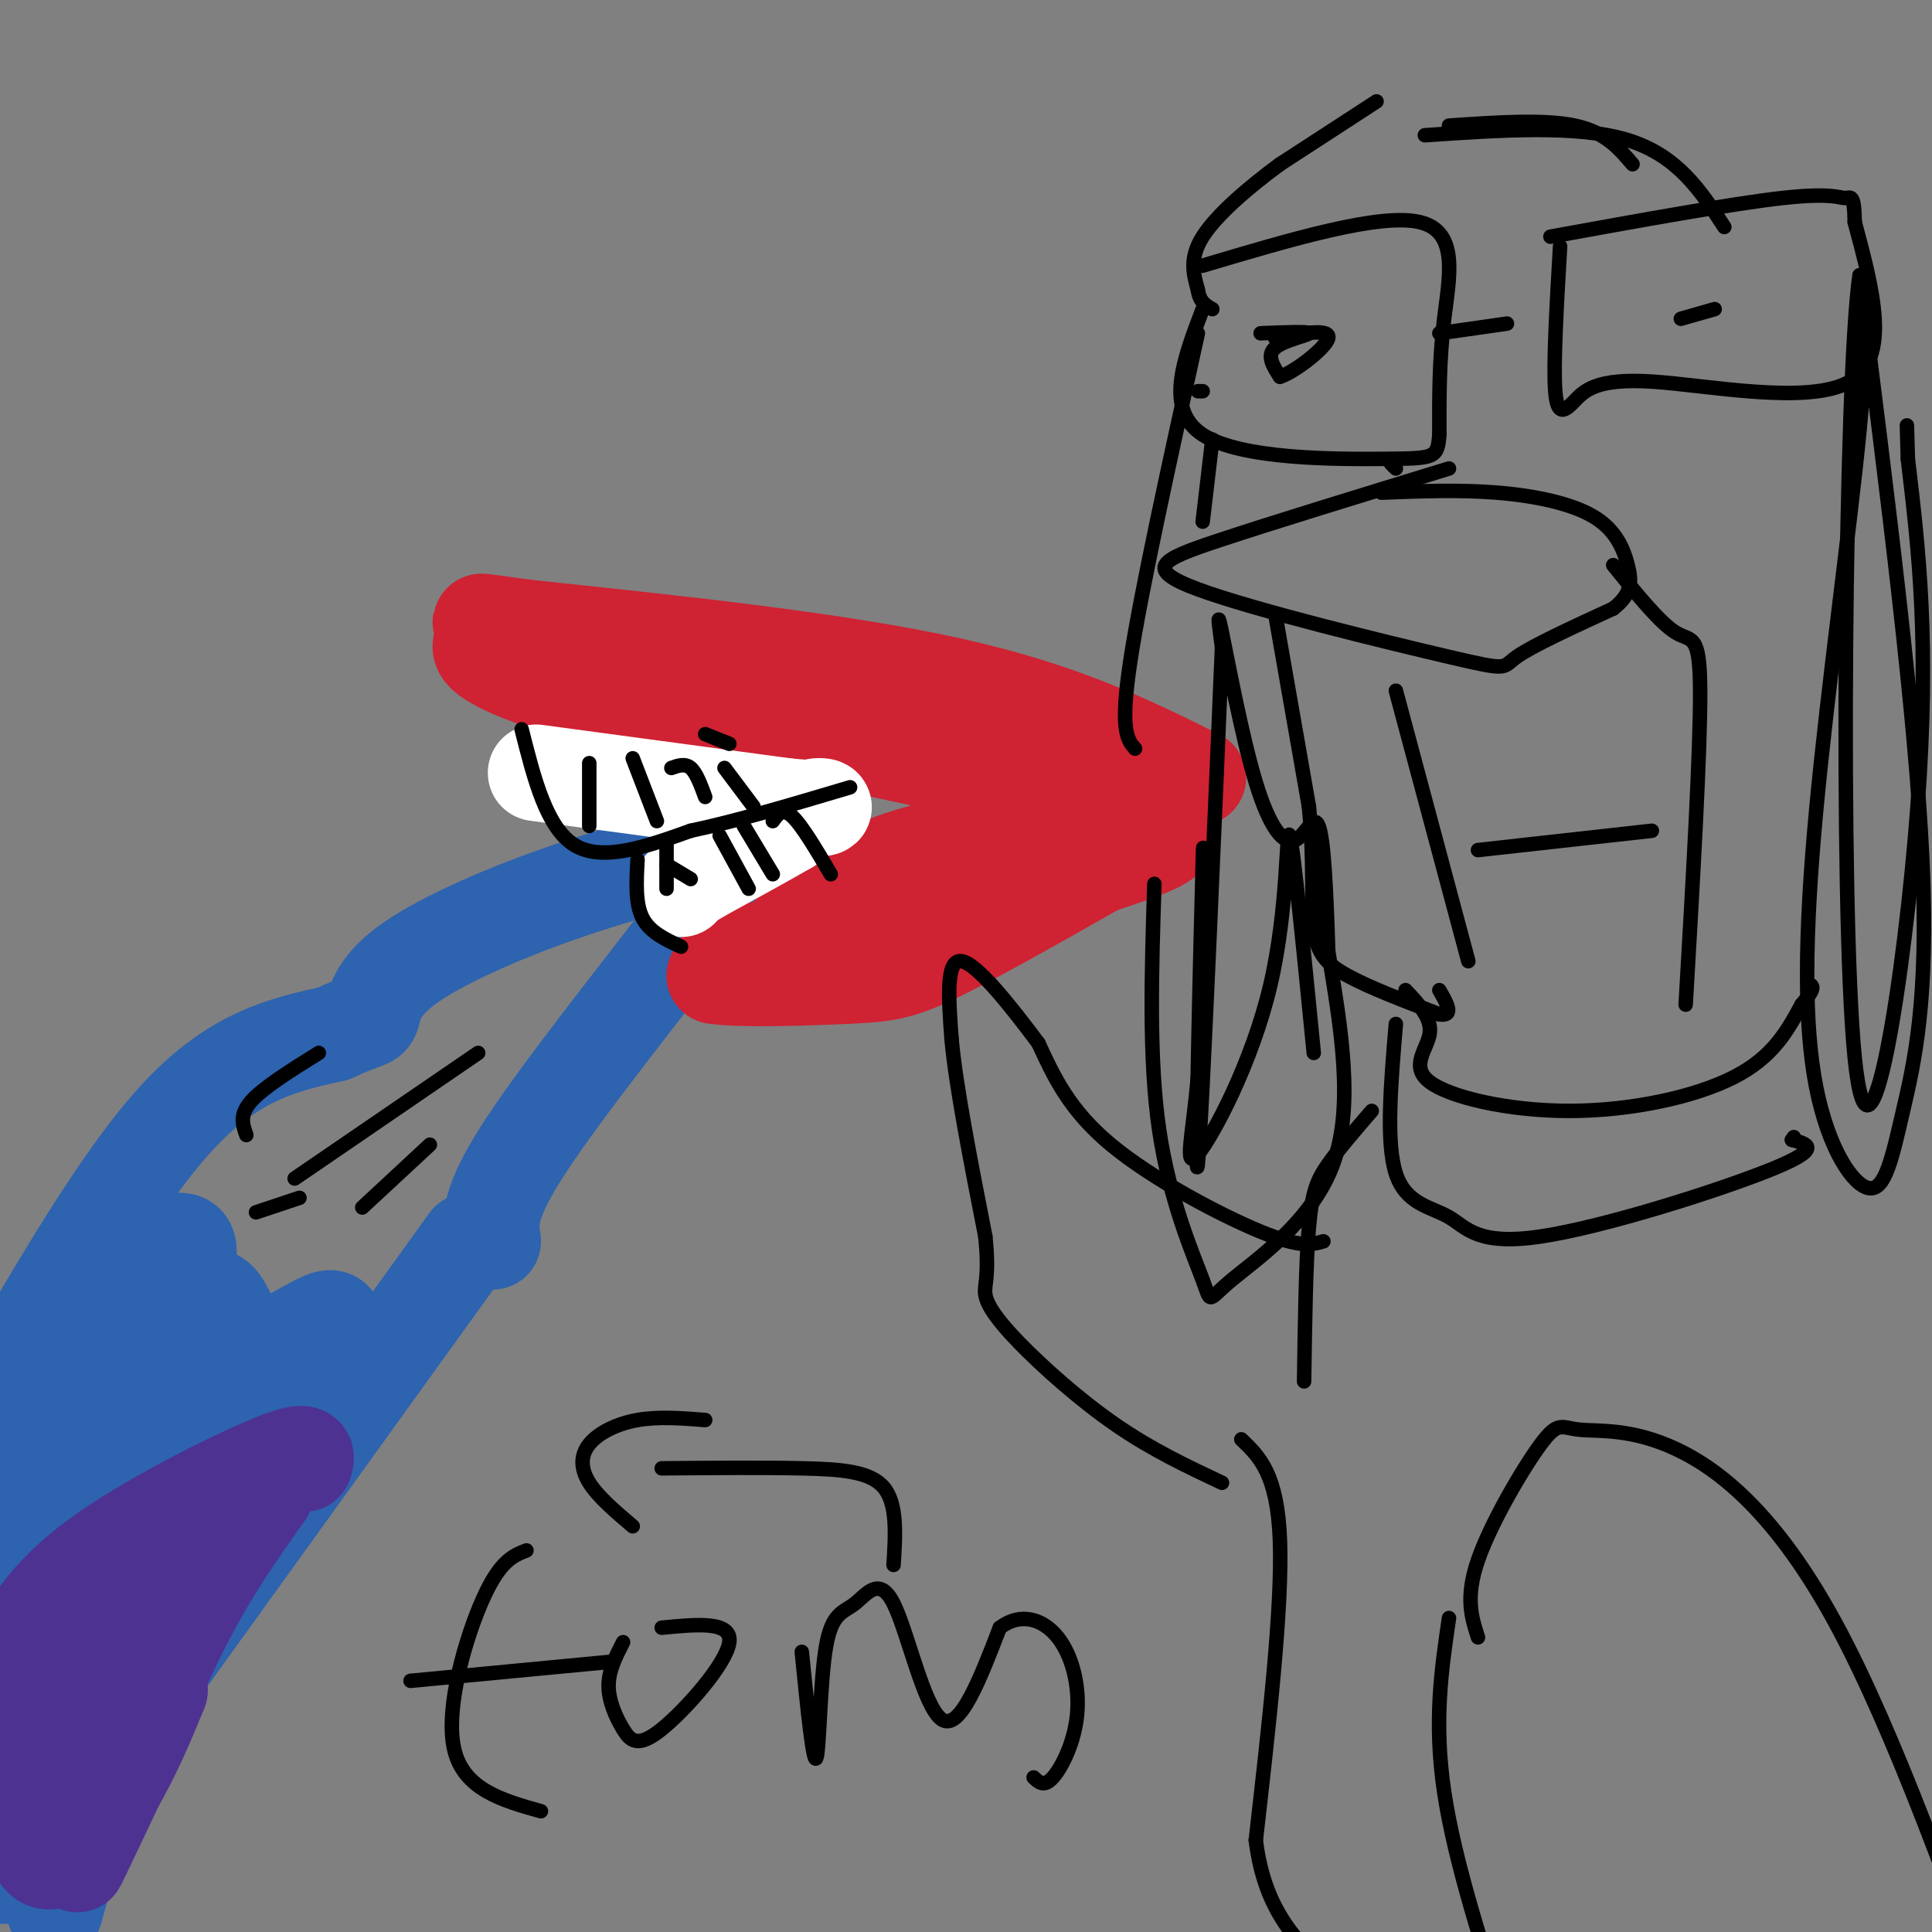 <svg viewBox='0 0 400 400' version='1.1' xmlns='http://www.w3.org/2000/svg' xmlns:xlink='http://www.w3.org/1999/xlink'><rect x="0" y="0" width="400" height="400" fill="#808080" stroke="none"/><g fill='none' stroke='rgb(45,99,175)' stroke-width='20' stroke-linecap='round' stroke-linejoin='round'><path d='M-1,289c13.167,-22.750 26.333,-45.500 38,-58c11.667,-12.500 21.833,-14.750 32,-17'/><path d='M69,214c6.715,-3.131 7.501,-2.458 8,-4c0.499,-1.542 0.711,-5.300 7,-10c6.289,-4.700 18.654,-10.343 32,-15c13.346,-4.657 27.673,-8.329 42,-12'/><path d='M158,173c7.881,-2.833 6.583,-3.917 3,-2c-3.583,1.917 -9.452,6.833 -13,11c-3.548,4.167 -4.774,7.583 -6,11'/><path d='M142,193c-7.956,10.600 -24.844,31.600 -33,44c-8.156,12.400 -7.578,16.200 -7,20'/><path d='M97,257c0.000,0.000 -67.000,93.000 -67,93'/><path d='M30,350c-12.556,17.089 -10.444,13.311 -11,17c-0.556,3.689 -3.778,14.844 -7,26'/><path d='M12,393c-1.167,4.333 -0.583,2.167 0,0'/><path d='M27,250c-1.458,3.524 -2.917,7.048 -1,8c1.917,0.952 7.208,-0.667 10,-1c2.792,-0.333 3.083,0.619 3,3c-0.083,2.381 -0.542,6.190 -1,10'/><path d='M38,270c1.188,0.587 4.659,-2.946 7,-1c2.341,1.946 3.553,9.370 8,10c4.447,0.630 12.128,-5.534 15,-6c2.872,-0.466 0.936,4.767 -1,10'/><path d='M67,283c-5.024,6.143 -17.083,16.500 -26,26c-8.917,9.500 -14.690,18.143 -19,28c-4.310,9.857 -7.155,20.929 -10,32'/><path d='M12,369c4.844,-11.867 21.956,-57.533 26,-75c4.044,-17.467 -4.978,-6.733 -14,4'/><path d='M24,298c0.095,-3.071 7.333,-12.750 3,-13c-4.333,-0.250 -20.238,8.929 -27,19c-6.762,10.071 -4.381,21.036 -2,32'/><path d='M-1,346c-0.491,2.016 -0.982,4.032 1,3c1.982,-1.032 6.439,-5.112 10,-11c3.561,-5.888 6.228,-13.585 4,-11c-2.228,2.585 -9.351,15.453 -12,22c-2.649,6.547 -0.825,6.774 1,7'/><path d='M3,356c1.444,2.733 4.556,6.067 5,11c0.444,4.933 -1.778,11.467 -4,18'/><path d='M4,385c-1.689,3.778 -3.911,4.222 -5,2c-1.089,-2.222 -1.044,-7.111 -1,-12'/><path d='M6,336c5.250,-13.333 10.500,-26.667 13,-37c2.500,-10.333 2.250,-17.667 2,-25'/><path d='M21,274c0.333,-5.000 0.167,-5.000 0,-5'/></g>
<g fill='none' stroke='rgb(77,50,146)' stroke-width='20' stroke-linecap='round' stroke-linejoin='round'><path d='M63,303c0.533,-1.667 1.067,-3.333 -7,0c-8.067,3.333 -24.733,11.667 -35,19c-10.267,7.333 -14.133,13.667 -18,20'/><path d='M3,342c-3.833,6.333 -4.417,12.167 -5,18'/><path d='M-1,362c0.933,-4.333 1.867,-8.667 11,-16c9.133,-7.333 26.467,-17.667 28,-16c1.533,1.667 -12.733,15.333 -27,29'/><path d='M11,359c-5.345,10.952 -5.208,23.833 -2,26c3.208,2.167 9.488,-6.381 14,-14c4.512,-7.619 7.256,-14.310 10,-21'/><path d='M33,350c-2.267,4.911 -12.933,27.689 -16,34c-3.067,6.311 1.467,-3.844 6,-14'/><path d='M23,370c3.511,-8.533 9.289,-22.867 15,-34c5.711,-11.133 11.356,-19.067 17,-27'/></g>
<g fill='none' stroke='rgb(207,34,51)' stroke-width='20' stroke-linecap='round' stroke-linejoin='round'><path d='M248,161c-13.917,-6.917 -27.833,-13.833 -51,-19c-23.167,-5.167 -55.583,-8.583 -88,-12'/><path d='M109,130c-14.852,-2.045 -7.981,-1.156 -7,0c0.981,1.156 -3.928,2.581 -2,5c1.928,2.419 10.694,5.834 19,8c8.306,2.166 16.153,3.083 24,4'/><path d='M143,147c23.378,4.711 69.822,14.489 88,19c18.178,4.511 8.089,3.756 -2,3'/><path d='M229,169c-8.800,1.711 -29.800,4.489 -43,9c-13.200,4.511 -18.600,10.756 -24,17'/><path d='M162,195c-5.778,2.867 -8.222,1.533 -10,2c-1.778,0.467 -2.889,2.733 -4,5'/><path d='M148,202c4.750,0.821 18.625,0.375 27,0c8.375,-0.375 11.250,-0.679 20,-5c8.750,-4.321 23.375,-12.661 38,-21'/><path d='M233,176c8.444,-3.889 10.556,-3.111 6,-1c-4.556,2.111 -15.778,5.556 -27,9'/><path d='M212,184c-7.267,3.667 -11.933,8.333 -18,11c-6.067,2.667 -13.533,3.333 -21,4'/></g>
<g fill='none' stroke='rgb(255,255,255)' stroke-width='20' stroke-linecap='round' stroke-linejoin='round'><path d='M111,160c0.000,0.000 52.000,7.000 52,7'/><path d='M163,167c9.689,0.911 7.911,-0.311 6,0c-1.911,0.311 -3.956,2.156 -6,4'/><path d='M163,171c-4.000,2.333 -11.000,6.167 -18,10'/><path d='M145,181c-3.667,2.167 -3.833,2.583 -4,3'/></g>
<g fill='none' stroke='rgb(0,0,0)' stroke-width='3' stroke-linecap='round' stroke-linejoin='round'><path d='M108,151c2.583,10.250 5.167,20.500 11,24c5.833,3.500 14.917,0.250 24,-3'/><path d='M143,172c9.500,-2.000 21.250,-5.500 33,-9'/><path d='M132,178c-0.250,4.500 -0.500,9.000 1,12c1.500,3.000 4.750,4.500 8,6'/><path d='M122,158c0.000,0.000 0.000,13.000 0,13'/><path d='M131,157c0.000,0.000 5.000,13.000 5,13'/><path d='M139,159c1.417,-0.500 2.833,-1.000 4,0c1.167,1.000 2.083,3.500 3,6'/><path d='M150,159c0.000,0.000 6.000,8.000 6,8'/><path d='M138,179c0.000,0.000 5.000,3.000 5,3'/><path d='M149,173c0.000,0.000 6.000,11.000 6,11'/><path d='M154,171c0.000,0.000 6.000,10.000 6,10'/><path d='M160,170c1.000,-1.417 2.000,-2.833 4,-1c2.000,1.833 5.000,6.917 8,12'/><path d='M138,174c0.000,0.000 0.000,10.000 0,10'/><path d='M146,152c0.000,0.000 5.000,2.000 5,2'/><path d='M51,235c-0.750,-2.083 -1.500,-4.167 1,-7c2.500,-2.833 8.250,-6.417 14,-10'/><path d='M61,244c0.000,0.000 38.000,-26.000 38,-26'/><path d='M75,250c0.000,0.000 14.000,-13.000 14,-13'/><path d='M62,248c0.000,0.000 -9.000,3.000 -9,3'/><path d='M285,21c0.000,0.000 -20.000,13.000 -20,13'/><path d='M265,34c-6.622,4.867 -13.178,10.533 -16,15c-2.822,4.467 -1.911,7.733 -1,11'/><path d='M248,60c0.333,2.500 1.667,3.250 3,4'/><path d='M249,55c18.422,-5.489 36.844,-10.978 45,-9c8.156,1.978 6.044,11.422 5,20c-1.044,8.578 -1.022,16.289 -1,24'/><path d='M298,90c-0.381,4.833 -0.833,4.917 -11,5c-10.167,0.083 -30.048,0.167 -38,-5c-7.952,-5.167 -3.976,-15.583 0,-26'/><path d='M261,69c5.022,-0.200 10.044,-0.400 10,0c-0.044,0.400 -5.156,1.400 -7,3c-1.844,1.600 -0.422,3.800 1,6'/><path d='M265,78c2.867,-0.844 9.533,-5.956 10,-8c0.467,-2.044 -5.267,-1.022 -11,0'/><path d='M298,69c0.000,0.000 14.000,-2.000 14,-2'/><path d='M323,51c-0.716,12.279 -1.432,24.558 -1,30c0.432,5.442 2.013,4.046 4,2c1.987,-2.046 4.381,-4.743 16,-4c11.619,0.743 32.463,4.927 41,0c8.537,-4.927 4.769,-18.963 1,-33'/><path d='M384,46c-0.095,-6.143 -0.833,-5.000 -2,-5c-1.167,0.000 -2.762,-1.143 -13,0c-10.238,1.143 -29.119,4.571 -48,8'/><path d='M348,66c0.000,0.000 7.000,-2.000 7,-2'/><path d='M288,96c0.000,0.000 1.000,1.000 1,1'/><path d='M300,97c-18.338,5.616 -36.676,11.231 -48,15c-11.324,3.769 -15.633,5.691 -4,10c11.633,4.309 39.209,11.006 52,14c12.791,2.994 10.797,2.284 14,0c3.203,-2.284 11.601,-6.142 20,-10'/><path d='M334,126c3.955,-3.059 3.844,-5.707 3,-9c-0.844,-3.293 -2.419,-7.233 -7,-10c-4.581,-2.767 -12.166,-4.362 -20,-5c-7.834,-0.638 -15.917,-0.319 -24,0'/><path d='M251,91c0.000,0.000 -2.000,17.000 -2,17'/><path d='M264,127c0.000,0.000 7.000,40.000 7,40'/><path d='M271,167c1.119,11.345 0.417,19.708 1,25c0.583,5.292 2.452,7.512 7,10c4.548,2.488 11.774,5.244 19,8'/><path d='M298,210c3.167,0.500 1.583,-2.250 0,-5'/><path d='M334,117c4.867,6.022 9.733,12.044 13,14c3.267,1.956 4.933,-0.156 5,12c0.067,12.156 -1.467,38.578 -3,65'/><path d='M289,143c0.000,0.000 15.000,56.000 15,56'/><path d='M306,176c0.000,0.000 36.000,-4.000 36,-4'/><path d='M249,81c0.000,0.000 -1.000,0.000 -1,0'/><path d='M248,69c-5.917,26.833 -11.833,53.667 -14,68c-2.167,14.333 -0.583,16.167 1,18'/><path d='M239,183c-0.584,18.166 -1.167,36.332 1,51c2.167,14.668 7.086,25.839 9,31c1.914,5.161 0.823,4.313 6,0c5.177,-4.313 16.622,-12.089 21,-24c4.378,-11.911 1.689,-27.955 -1,-44'/><path d='M275,197c-0.404,-12.938 -0.915,-23.282 -2,-26c-1.085,-2.718 -2.744,2.189 -5,3c-2.256,0.811 -5.107,-2.474 -8,-12c-2.893,-9.526 -5.826,-25.293 -7,-31c-1.174,-5.707 -0.587,-1.353 0,3'/><path d='M253,134c-1.202,28.881 -4.208,99.583 -5,107c-0.792,7.417 0.631,-48.452 1,-62c0.369,-13.548 -0.315,15.226 -1,44'/><path d='M248,223c-1.016,11.914 -3.056,19.699 0,16c3.056,-3.699 11.207,-18.880 15,-35c3.793,-16.120 3.226,-33.177 4,-31c0.774,2.177 2.887,23.589 5,45'/><path d='M385,58c0.941,5.696 1.883,11.391 0,31c-1.883,19.609 -6.589,53.131 -9,79c-2.411,25.869 -2.527,44.084 0,57c2.527,12.916 7.698,20.534 11,21c3.302,0.466 4.735,-6.221 7,-16c2.265,-9.779 5.361,-22.651 4,-52c-1.361,-29.349 -7.181,-75.174 -13,-121'/><path d='M385,57c-3.036,20.155 -4.125,131.042 -1,162c3.125,30.958 10.464,-18.012 13,-52c2.536,-33.988 0.268,-52.994 -2,-72'/><path d='M395,95c-0.333,-12.000 -0.167,-6.000 0,0'/><path d='M295,28c15.833,-1.083 31.667,-2.167 42,1c10.333,3.167 15.167,10.583 20,18'/><path d='M291,205c2.743,2.885 5.486,5.770 5,9c-0.486,3.230 -4.203,6.804 0,10c4.203,3.196 16.324,6.014 29,6c12.676,-0.014 25.907,-2.861 34,-7c8.093,-4.139 11.046,-9.569 14,-15'/><path d='M373,208c2.667,-3.167 2.333,-3.583 2,-4'/><path d='M289,212c-1.046,12.306 -2.093,24.612 0,31c2.093,6.388 7.324,6.856 11,9c3.676,2.144 5.797,5.962 19,4c13.203,-1.962 37.486,-9.703 48,-14c10.514,-4.297 7.257,-5.148 4,-6'/><path d='M371,236c0.667,-1.000 0.333,-0.500 0,0'/><path d='M284,230c-3.378,3.911 -6.756,7.822 -9,11c-2.244,3.178 -3.356,5.622 -4,13c-0.644,7.378 -0.822,19.689 -1,32'/><path d='M274,257c-2.378,0.689 -4.756,1.378 -13,-2c-8.244,-3.378 -22.356,-10.822 -31,-18c-8.644,-7.178 -11.822,-14.089 -15,-21'/><path d='M215,216c-5.800,-7.756 -12.800,-16.644 -16,-17c-3.200,-0.356 -2.600,7.822 -2,16'/><path d='M197,215c0.833,9.500 3.917,25.250 7,41'/><path d='M204,256c0.907,8.687 -0.324,9.906 0,12c0.324,2.094 2.203,5.064 7,10c4.797,4.936 12.514,11.839 20,17c7.486,5.161 14.743,8.581 22,12'/><path d='M257,298c3.750,3.583 7.500,7.167 8,21c0.500,13.833 -2.250,37.917 -5,62'/><path d='M260,381c1.833,15.000 8.917,21.500 16,28'/><path d='M300,335c-1.583,10.750 -3.167,21.500 -1,36c2.167,14.500 8.083,32.750 14,51'/><path d='M306,339c-1.337,-4.130 -2.674,-8.261 0,-16c2.674,-7.739 9.360,-19.088 13,-24c3.640,-4.912 4.233,-3.389 8,-3c3.767,0.389 10.706,-0.357 20,4c9.294,4.357 20.941,13.816 33,36c12.059,22.184 24.529,57.092 37,92'/><path d='M109,321c-2.733,1.067 -5.467,2.133 -9,10c-3.533,7.867 -7.867,22.533 -6,31c1.867,8.467 9.933,10.733 18,13'/><path d='M85,348c0.000,0.000 42.000,-4.000 42,-4'/><path d='M129,340c-1.499,2.923 -2.998,5.847 -3,9c-0.002,3.153 1.494,6.536 3,9c1.506,2.464 3.021,4.010 8,0c4.979,-4.010 13.423,-13.574 14,-18c0.577,-4.426 -6.711,-3.713 -14,-3'/><path d='M166,342c1.175,11.689 2.350,23.379 3,22c0.650,-1.379 0.776,-15.825 2,-23c1.224,-7.175 3.544,-7.078 6,-9c2.456,-1.922 5.046,-5.864 8,0c2.954,5.864 6.273,21.532 10,24c3.727,2.468 7.864,-8.266 12,-19'/><path d='M207,337c4.265,-3.249 8.927,-1.871 12,2c3.073,3.871 4.558,10.234 4,16c-0.558,5.766 -3.159,10.933 -5,13c-1.841,2.067 -2.920,1.033 -4,0'/><path d='M185,324c0.400,-6.311 0.800,-12.622 -2,-16c-2.800,-3.378 -8.800,-3.822 -17,-4c-8.200,-0.178 -18.600,-0.089 -29,0'/><path d='M146,294c-4.839,-0.381 -9.679,-0.762 -14,0c-4.321,0.762 -8.125,2.667 -10,5c-1.875,2.333 -1.821,5.095 0,8c1.821,2.905 5.411,5.952 9,9'/><path d='M300,26c9.833,-0.667 19.667,-1.333 26,0c6.333,1.333 9.167,4.667 12,8'/></g>
</svg>